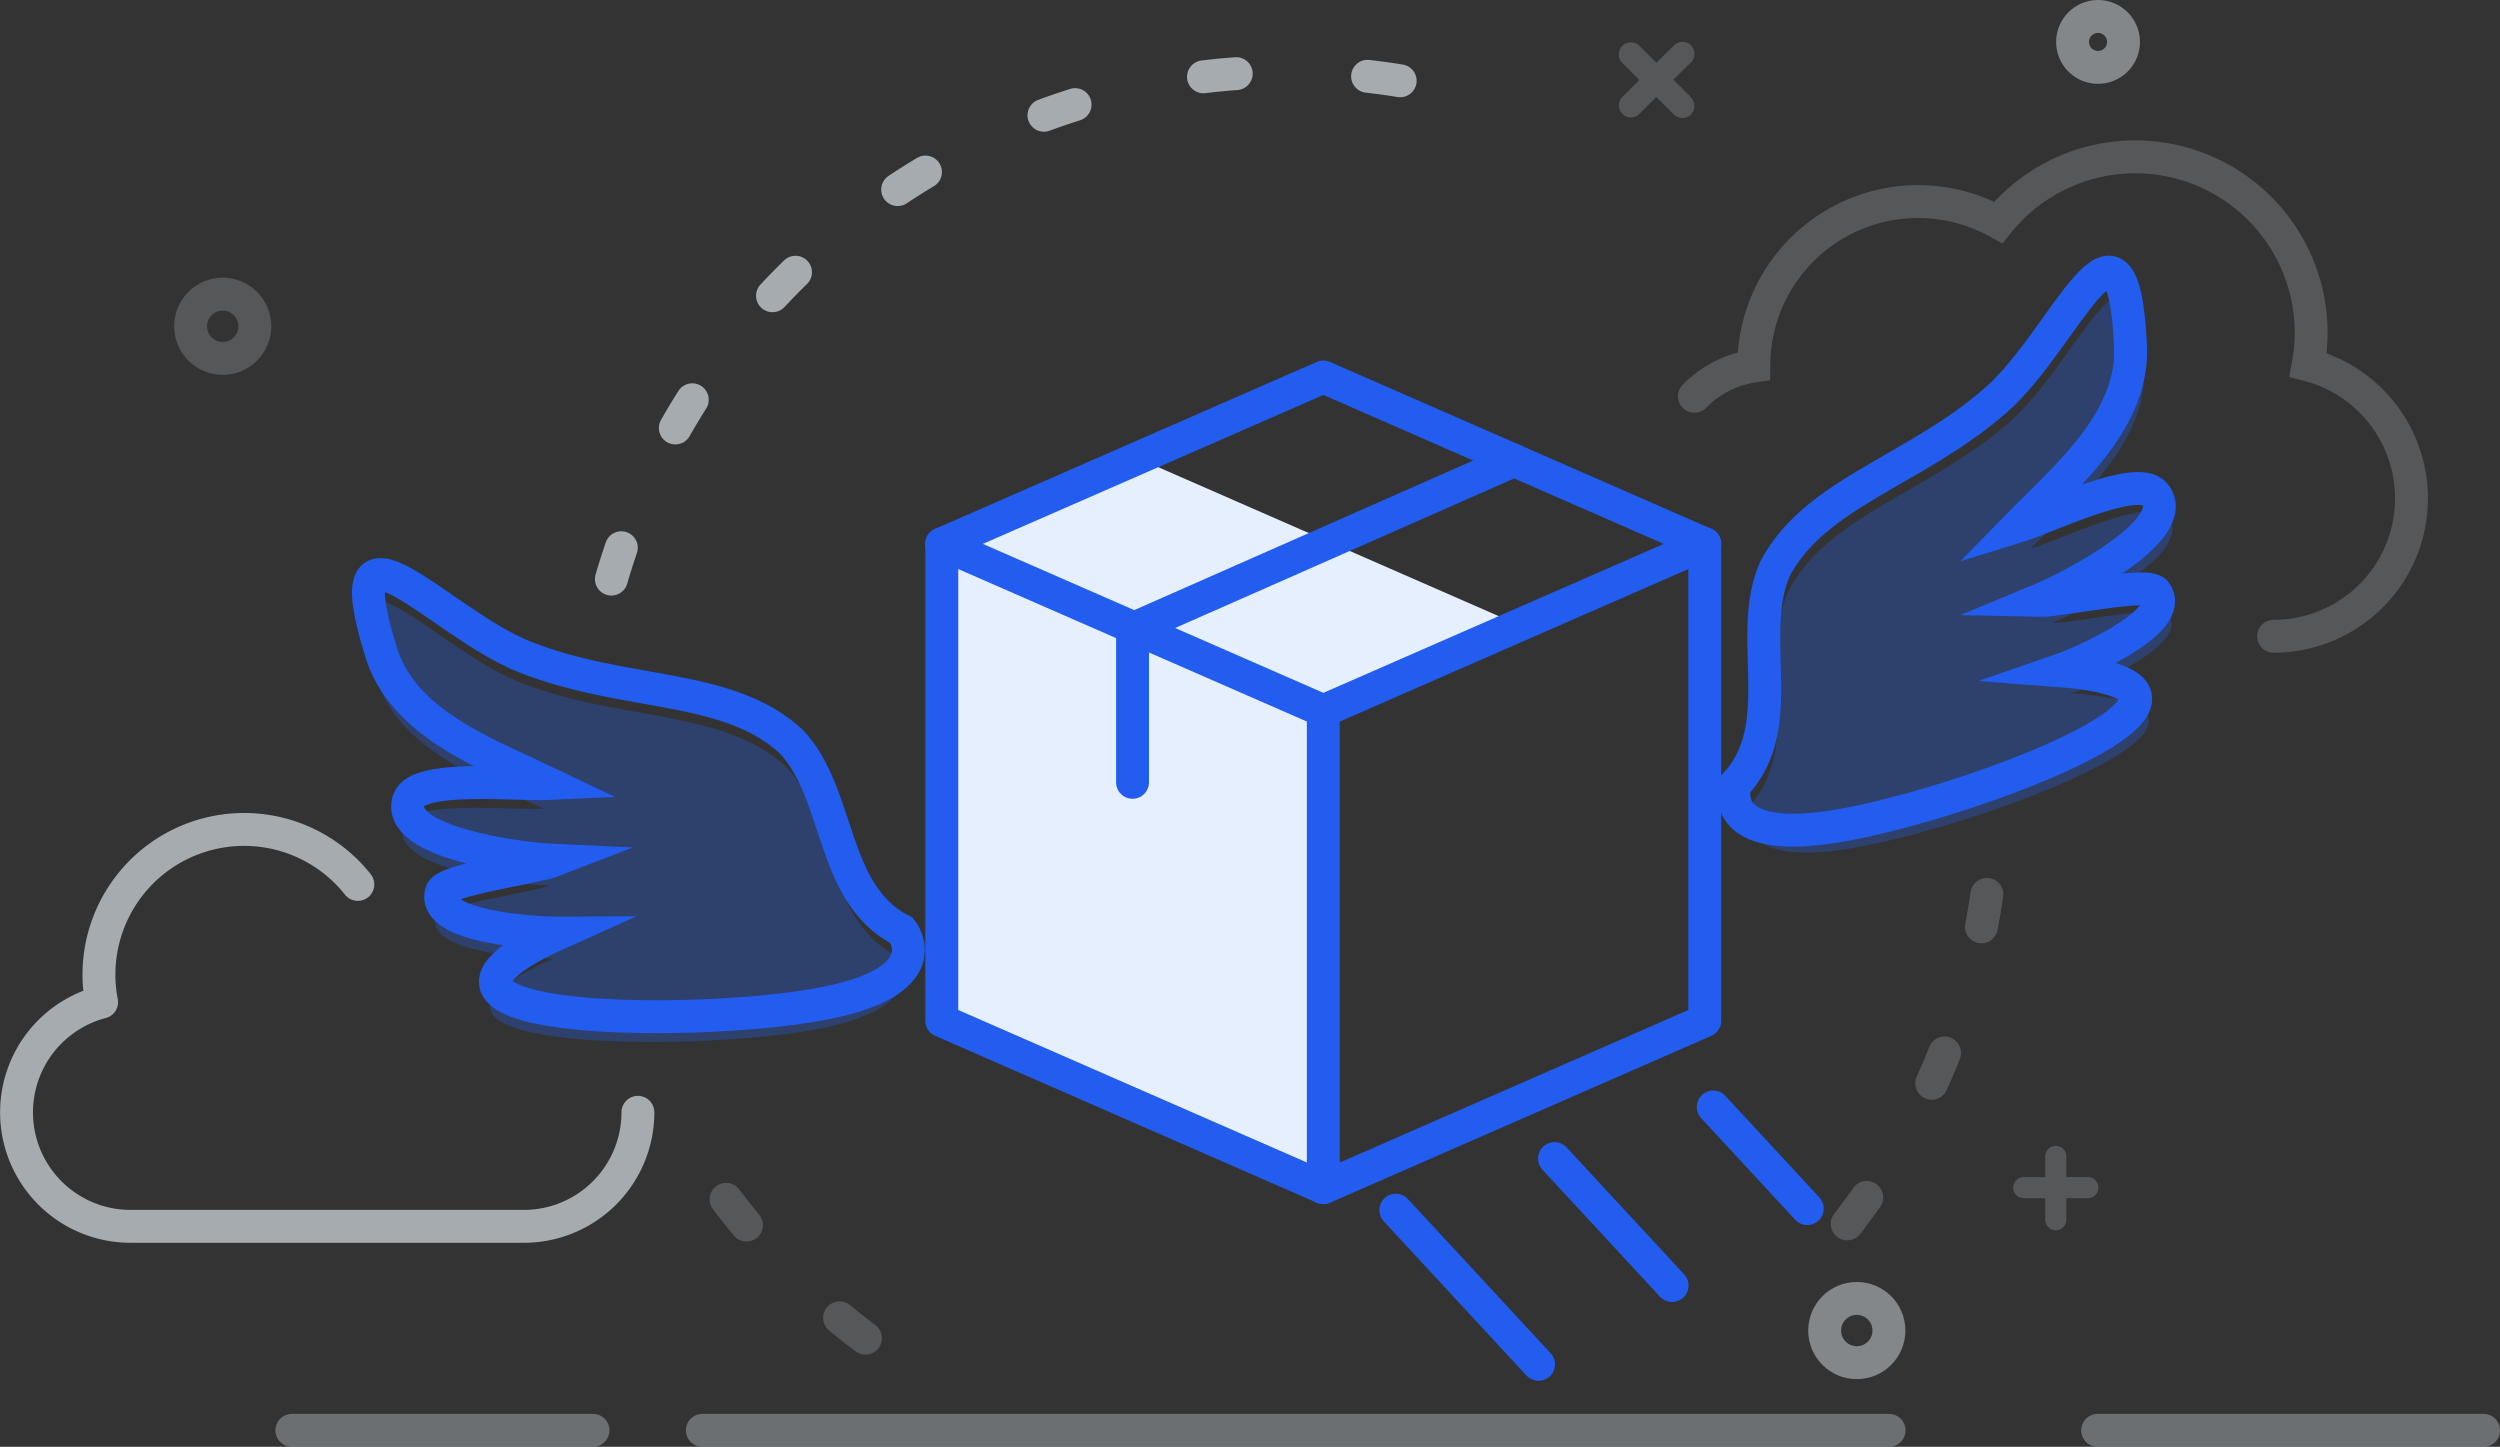 <svg xmlns="http://www.w3.org/2000/svg" width="152.005" height="87.968" viewBox="0 0 152.005 87.968"><rect x="0" y="0" width="152.005" height="87.968" fill="#333333" stroke="none"/><g id="_04_Fast" data-name="04_Fast" transform="translate(-3.995 -4.866)"><g id="Group_1" data-name="Group 1" transform="translate(21.742 91.833)" opacity="0.5"><line id="Line_1" data-name="Line 1" x1="72.156" transform="translate(24.957 0)" fill="none" stroke="#a6abb0" stroke-linecap="round" stroke-linejoin="round" stroke-width="2"></line><line id="Line_2" data-name="Line 2" x1="18.309" transform="translate(0 0)" fill="none" stroke="#a6abb0" stroke-linecap="round" stroke-linejoin="round" stroke-width="2"></line><line id="Line_3" data-name="Line 3" x1="23.463" transform="translate(109.795 0)" fill="none" stroke="#a6abb0" stroke-linecap="round" stroke-miterlimit="10" stroke-width="2"></line></g><ellipse id="Ellipse_1" data-name="Ellipse 1" cx="1.549" cy="1.549" rx="1.549" ry="1.549" transform="translate(130.011 5.866)" fill="none" stroke="#a6abb0" stroke-miterlimit="10" stroke-width="2" opacity="0.7"></ellipse><path id="Path_3" data-name="Path 3" d="M224.059,30.747l-1.05-1.05,1.05-1.026a.733.733,0,1,0-1.036-1.036l-1.05,1.036-1.045-1.045a.736.736,0,0,0-1.036,1.045l1.045,1.045-1.045,1.045a.733.733,0,0,0,1.036,1.036l1.045-1.045,1.045,1.045a.733.733,0,1,0,1.036-1.036Z" transform="translate(-117.269 -19.988)" fill="#a6abb0" opacity="0.3"></path><ellipse id="Ellipse_2" data-name="Ellipse 2" cx="1.954" cy="1.954" rx="1.954" ry="1.954" transform="translate(114.938 83.812)" fill="none" stroke="#a6abb0" stroke-miterlimit="10" stroke-width="2" opacity="0.7"></ellipse><ellipse id="Ellipse_3" data-name="Ellipse 3" cx="1.954" cy="1.954" rx="1.954" ry="1.954" transform="translate(15.582 22.75)" fill="none" stroke="#a6abb0" stroke-miterlimit="10" stroke-width="2" opacity="0.3"></ellipse><path id="Path_4" data-name="Path 4" d="M296.8,180.295h-1.283v-1.283a.642.642,0,0,0-1.283,0v1.283h-1.283a.642.642,0,1,0,0,1.283h1.283v1.283a.642.642,0,1,0,1.283,0v-1.283H296.8a.642.642,0,1,0,0-1.283Z" transform="translate(-165.884 -103.859)" fill="#a6abb0" opacity="0.3"></path><path id="Path_5" data-name="Path 5" d="M84.162,107.361c-3.85-3.555-10.1-2.708-16.191-5.133-5.223-2.07-11.678-9.894-8.782-.449,1.283,4.5,6.455,6.331,10.266,8.153-1.972.094-7.982-.582-8.53.992-.885,2.567,6.592,3.572,8.85,3.674-1.164.453-6.754,1.181-6.87,1.946-.625,2.1,5.659,2.49,7.148,2.481-12.17,5.475,7.533,5.783,15.665,4.355,7.725-1.352,5.18-4.513,5.18-4.513C86.528,116.648,87.208,110.557,84.162,107.361Z" transform="translate(-32.073 -57.421)" fill="none" stroke="#225df0" stroke-miterlimit="10" stroke-width="2"></path><path id="Path_6" data-name="Path 6" d="M83.412,110.951c-3.85-3.555-10.1-2.708-16.191-5.133-5.223-2.07-11.678-9.894-8.782-.449,1.283,4.5,6.455,6.331,10.266,8.153-1.972.094-7.982-.582-8.53.992-.885,2.567,6.592,3.572,8.85,3.674-1.164.453-6.754,1.181-6.87,1.946-.625,2.1,5.659,2.49,7.148,2.481-12.166,5.48,7.537,5.779,15.669,4.367,7.725-1.352,5.18-4.513,5.18-4.513C85.782,120.238,86.458,114.151,83.412,110.951Z" transform="translate(-31.643 -59.476)" fill="#225df0" opacity="0.3"></path><path id="Path_7" data-name="Path 7" d="M255.04,72.3c2.417-4.654,8.585-5.989,13.487-10.318,4.209-3.722,7.627-13.261,8.128-3.422.317,4.667-3.923,8.128-6.878,11.152,1.886-.582,7.311-3.26,8.363-1.963,1.711,2.1-4.988,5.6-7.075,6.464,1.249.03,6.754-1.181,7.122-.5,1.283,1.762-4.479,4.278-5.882,4.761,13.286,1.018-5.133,7.991-13.261,9.411-7.725,1.352-6.416-2.485-6.416-2.485C255.964,81.843,253.261,76.346,255.04,72.3Z" transform="translate(-143.128 -32.831)" fill="none" stroke="#225df0" stroke-miterlimit="10" stroke-width="2"></path><path id="Path_8" data-name="Path 8" d="M256.932,75.424c2.417-4.654,8.585-5.989,13.487-10.318,4.209-3.722,7.627-13.261,8.128-3.422.317,4.667-3.923,8.128-6.878,11.152,1.869-.56,7.293-3.221,8.341-1.938,1.711,2.1-4.988,5.6-7.075,6.464,1.249.03,6.754-1.181,7.122-.5,1.283,1.762-4.479,4.278-5.882,4.761,13.286,1.018-5.133,7.991-13.261,9.411-7.725,1.352-6.416-2.485-6.416-2.485C257.856,84.963,255.152,79.453,256.932,75.424Z" transform="translate(-144.198 -34.616)" fill="#225df0" opacity="0.3"></path><path id="Path_9" data-name="Path 9" d="M282.164,67a8.384,8.384,0,0,0,2.1-16.5,10.694,10.694,0,0,0-18.843-8.662,9.993,9.993,0,0,0-14.865,8.731,6.331,6.331,0,0,0-3.61,1.839" transform="translate(-139.927 -23.448)" fill="none" stroke="#a6abb0" stroke-linecap="round" stroke-miterlimit="10" stroke-width="2" opacity="0.3"></path><path id="Path_10" data-name="Path 10" d="M46.229,150.656a6.934,6.934,0,0,1-6.934,6.934H15.34a6.93,6.93,0,0,1-1.72-13.633A8.825,8.825,0,0,1,29.2,136.8" transform="translate(-3.448 -78.16)" fill="none" stroke="#a6abb0" stroke-linecap="round" stroke-linejoin="round" stroke-width="2"></path><path id="Path_11" data-name="Path 11" d="M93,56.593a42.836,42.836,0,0,1,51.935-29.46" transform="translate(-51.831 -16.517)" fill="none" stroke="#a6abb0" stroke-linecap="round" stroke-miterlimit="10" stroke-width="2" stroke-dasharray="2 8"></path><path id="Path_12" data-name="Path 12" d="M115.525,191.277A43.012,43.012,0,0,1,105.37,180.45" transform="translate(-58.91 -105.049)" fill="none" stroke="#a6abb0" stroke-linecap="round" stroke-miterlimit="10" stroke-width="2" stroke-dasharray="2 8" opacity="0.3"></path><path id="Path_13" data-name="Path 13" d="M270.816,142.69a42.777,42.777,0,0,1-13.227,25.217" transform="translate(-146.015 -83.442)" fill="none" stroke="#a6abb0" stroke-linecap="round" stroke-miterlimit="10" stroke-width="2" stroke-dasharray="2 8" opacity="0.3"></path><g id="Duotone" transform="translate(61.258 27.788)"><path id="Path_15" data-name="Path 15" d="M23.3,5.7,46.5,15.851l-11.908,5.21V50.055l-23.2-10.148V10.913Z" transform="translate(-11.393 -0.765)" fill="#e6effe"></path><g id="Group_2" data-name="Group 2" transform="translate(0 0)"><path id="Path_16" data-name="Path 16" d="M34.7,5.75,11.5,15.988v9.333" transform="translate(0.098 -0.676)" fill="none" stroke="#225df0" stroke-linecap="round" stroke-linejoin="round" stroke-width="2"></path><path id="Path_17" data-name="Path 17" d="M11.6,0l-.136.064L0,5.358" transform="translate(32.7 49.002) rotate(72)" fill="none" stroke="#225df0" stroke-linecap="round" stroke-linejoin="round" stroke-width="2"></path><line id="Line_4" data-name="Line 4" x1="9.551" y2="4.413" transform="translate(41.452 46.158) rotate(72)" fill="none" stroke="#225df0" stroke-linecap="round" stroke-linejoin="round" stroke-width="2"></line><line id="Line_5" data-name="Line 5" x1="7.64" y2="3.529" transform="translate(50.262 43.296) rotate(72)" fill="none" stroke="#225df0" stroke-linecap="round" stroke-linejoin="round" stroke-width="2"></line><line id="Line_6" data-name="Line 6" y2="28.994" transform="translate(23.195 20.296)" fill="none" stroke="#225df0" stroke-linecap="round" stroke-linejoin="round" stroke-width="2"></line><path id="Path_18" data-name="Path 18" d="M53.89,7.5V36.494L30.7,46.642,7.5,36.494V7.5" transform="translate(-7.5 2.648)" fill="none" stroke="#225df0" stroke-linecap="round" stroke-linejoin="round" stroke-width="2"></path><path id="Path_19" data-name="Path 19" d="M53.89,7.5,30.7,17.648,7.5,7.5" transform="translate(-7.5 2.648)" fill="none" stroke="#225df0" stroke-linecap="round" stroke-linejoin="round" stroke-width="2"></path><path id="Path_20" data-name="Path 20" d="M53.89,14.148,30.7,4,7.5,14.148" transform="translate(-7.5 -4)" fill="none" stroke="#225df0" stroke-linecap="round" stroke-linejoin="round" stroke-width="2"></path></g></g></g></svg>
